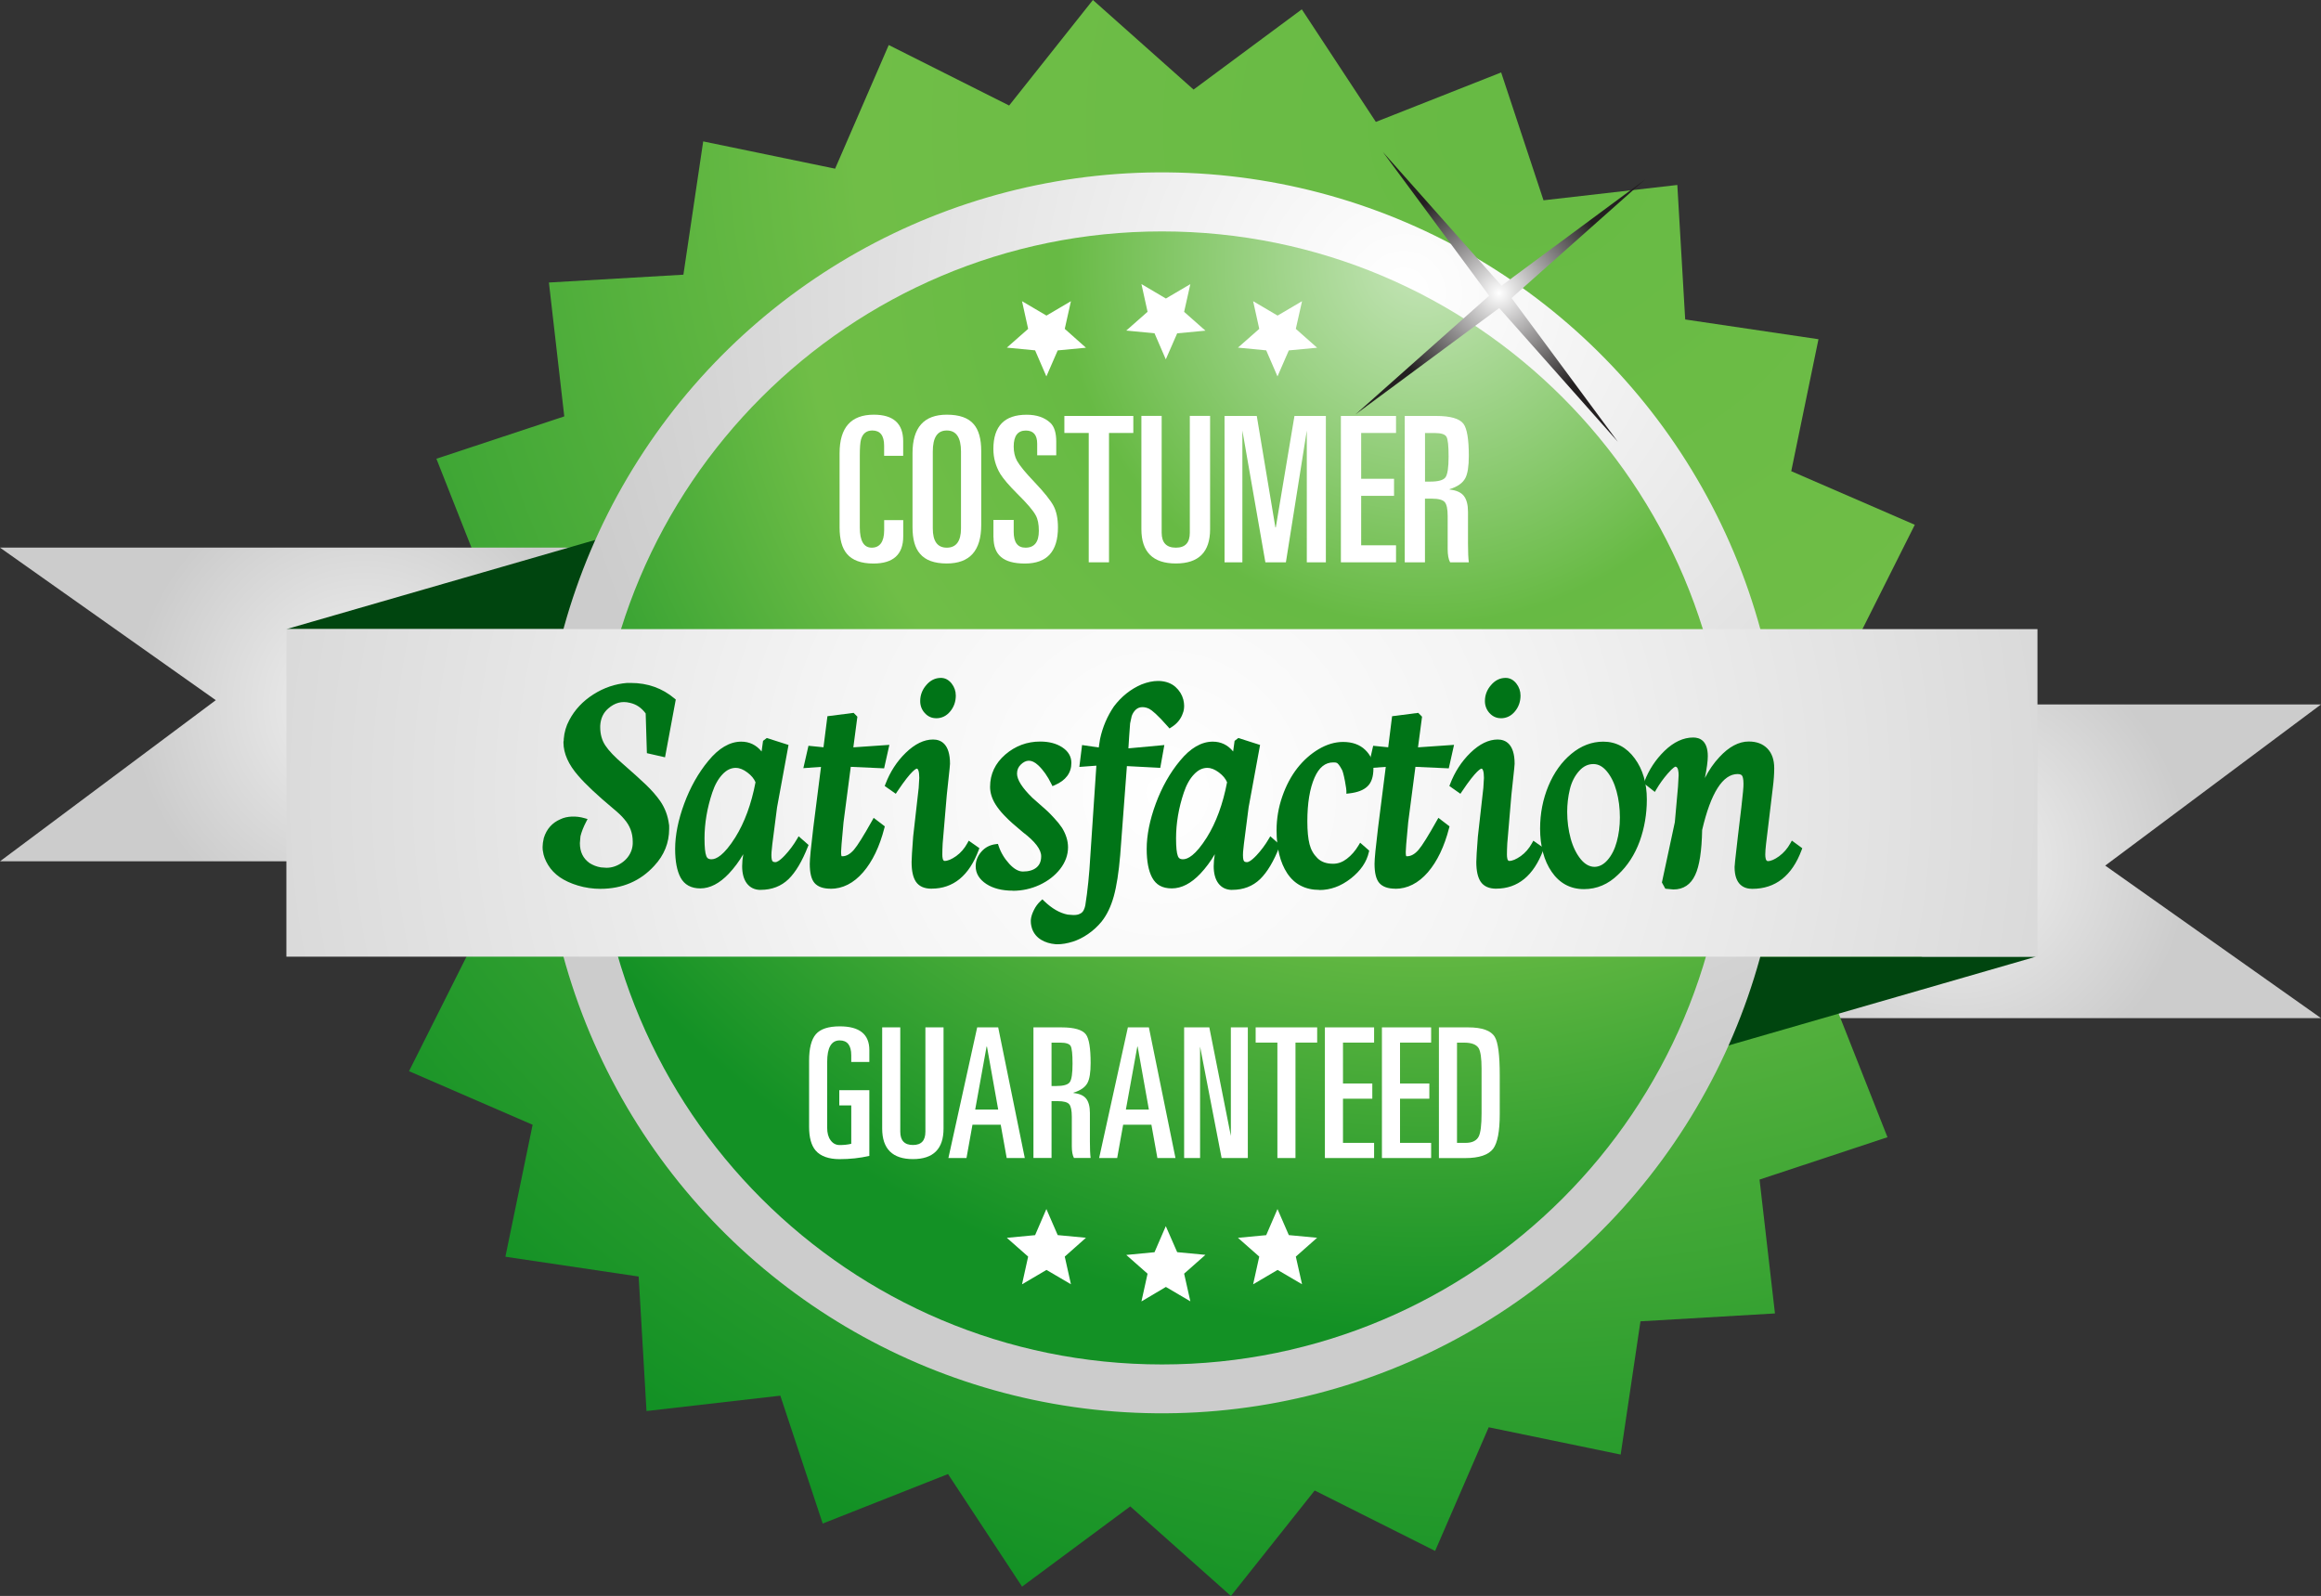 <?xml version="1.0" encoding="UTF-8"?>
<svg xmlns="http://www.w3.org/2000/svg" xmlns:xlink="http://www.w3.org/1999/xlink" viewBox="0 0 477.34 328.21">
  <rect x="0" y="0" width="477.34" height="328.21" fill="#333333" stroke="none"/>
  <defs>
    <style>
      .cls-1 {
        fill: url(#New_Gradient_Swatch_1-2);
      }

      .cls-2 {
        fill: url(#radial-gradient-7);
        mix-blend-mode: screen;
      }

      .cls-3 {
        fill: url(#radial-gradient-6);
      }

      .cls-4 {
        fill: url(#radial-gradient-5);
      }

      .cls-5 {
        fill: url(#radial-gradient-4);
      }

      .cls-6 {
        fill: url(#radial-gradient-3);
      }

      .cls-7 {
        fill: url(#radial-gradient-2);
      }

      .cls-8 {
        fill: url(#radial-gradient);
      }

      .cls-9 {
        isolation: isolate;
      }

      .cls-10 {
        fill: #fff;
      }

      .cls-11 {
        fill: url(#New_Gradient_Swatch_1);
      }

      .cls-12 {
        fill: #007417;
      }
    </style>
    <radialGradient id="radial-gradient" cx="402.49" cy="177.12" fx="402.49" fy="177.12" r="57.63" gradientUnits="userSpaceOnUse">
      <stop offset="0" stop-color="#f2f2f2"/>
      <stop offset=".83" stop-color="#ccc"/>
    </radialGradient>
    <radialGradient id="radial-gradient-2" cx="312.01" cy="25.74" fx="312.01" fy="25.74" r="316.77" gradientUnits="userSpaceOnUse">
      <stop offset=".03" stop-color="#67ba44"/>
      <stop offset=".43" stop-color="#70be47"/>
      <stop offset="1" stop-color="#139125"/>
    </radialGradient>
    <radialGradient id="New_Gradient_Swatch_1" data-name="New Gradient Swatch 1" cx="307.75" cy="211.6" fx="307.75" fy="211.6" r="79.16" gradientUnits="userSpaceOnUse">
      <stop offset=".47" stop-color="#00450f"/>
      <stop offset=".83" stop-color="#00450f"/>
    </radialGradient>
    <radialGradient id="radial-gradient-3" cx="74.85" cy="144.87" fx="74.85" fy="144.87" r="57.63" xlink:href="#radial-gradient"/>
    <radialGradient id="New_Gradient_Swatch_1-2" data-name="New Gradient Swatch 1" cx="-1551.23" cy="333.21" fx="-1551.23" fy="333.21" r="79.16" gradientTransform="translate(-1381.37 447.73) rotate(-180)" xlink:href="#New_Gradient_Swatch_1"/>
    <radialGradient id="radial-gradient-4" cx="288.72" cy="60.17" fx="288.72" fy="60.17" r="175.02" gradientTransform="translate(383.36 -87.62) rotate(85.64)" gradientUnits="userSpaceOnUse">
      <stop offset="0" stop-color="#fff"/>
      <stop offset="1" stop-color="#ccc"/>
    </radialGradient>
    <radialGradient id="radial-gradient-5" cx="292.76" cy="53.82" fx="292.76" fy="53.82" r="220.01" gradientUnits="userSpaceOnUse">
      <stop offset="0" stop-color="#c5e5b8"/>
      <stop offset=".34" stop-color="#67ba44"/>
      <stop offset=".58" stop-color="#70be47"/>
      <stop offset="1" stop-color="#139125"/>
    </radialGradient>
    <radialGradient id="radial-gradient-6" cx="238.96" cy="163.06" fx="238.96" fy="163.06" r="239.03" gradientUnits="userSpaceOnUse">
      <stop offset="0" stop-color="#fff"/>
      <stop offset=".3" stop-color="#f4f4f4"/>
      <stop offset=".83" stop-color="#d6d6d6"/>
      <stop offset="1" stop-color="#ccc"/>
    </radialGradient>
    <radialGradient id="radial-gradient-7" cx="-773.15" cy="878.69" fx="-773.15" fy="878.69" r="24.05" gradientTransform="translate(-704.05 -527.1) rotate(-101.22)" gradientUnits="userSpaceOnUse">
      <stop offset="0" stop-color="#fff"/>
      <stop offset="1" stop-color="#231f20"/>
    </radialGradient>
  </defs>
  <g class="cls-9">
    <g id="Layer_2" data-name="Layer 2">
      <g id="Objects">
        <polygon class="cls-8" points="477.34 209.38 432.96 178.01 477.34 144.87 337.1 144.87 327.63 209.38 477.34 209.38"/>
        <polygon class="cls-7" points="169.2 313.32 160.48 287.02 132.96 290.18 131.35 262.52 103.94 258.45 109.54 231.31 84.12 220.29 96.55 195.52 74.86 178.3 93.28 157.6 76.78 135.34 99.92 120.11 89.75 94.34 116.05 85.63 112.89 58.1 140.55 56.49 144.62 29.08 171.75 34.69 182.78 9.26 207.54 21.7 224.77 0 245.47 18.42 267.73 1.92 282.96 25.07 308.73 14.9 317.44 41.19 344.96 38.04 346.58 65.7 373.99 69.76 368.39 96.9 393.8 107.92 381.37 132.69 403.07 149.91 384.65 170.61 401.15 192.88 378 208.1 388.18 233.87 361.87 242.58 365.04 270.11 337.38 271.73 333.31 299.13 306.17 293.52 295.15 318.95 270.38 306.52 253.15 328.21 232.45 309.79 210.2 326.29 194.97 303.14 169.2 313.32"/>
        <path class="cls-11" d="M307.06,196.74c-19.66,15.76-44.42,25.33-71.11,25.33-8.66,0-17.09-1.1-25.24-2.98l-13.91,7.37h119l102.92-29.72h-111.65Z"/>
        <polygon class="cls-6" points="0 112.62 44.38 143.99 0 177.13 140.24 177.13 149.71 112.62 0 112.62"/>
        <path class="cls-1" d="M170.56,129.38c19.66-15.76,44.42-25.33,71.11-25.33,8.66,0,17.1,1.1,25.25,2.98l13.91-7.37h-119l-102.92,29.72h111.65Z"/>
        <circle class="cls-5" cx="238.96" cy="163.06" r="127.6" transform="translate(58.2 388.92) rotate(-85.64)"/>
        <path class="cls-4" d="M355.48,164.1c0,64.34-52.16,116.5-116.51,116.5s-116.51-52.16-116.51-116.5,52.16-116.51,116.51-116.51,116.51,52.17,116.51,116.51Z"/>
        <rect class="cls-3" x="58.9" y="129.38" width="360.13" height="67.36"/>
        <g>
          <path class="cls-10" d="M172.67,108.42v-15.22c0-5.28,2.35-7.92,7.04-7.92,4.03,0,6.04,1.82,6.04,5.46v3h-3.92v-2.08c0-2.09-.81-3.13-2.42-3.13-1.19,0-1.98.61-2.33,1.83-.17.61-.25,1.72-.25,3.34v14.76c0,2.78.82,4.17,2.46,4.17s2.55-1.2,2.55-3.59v-2.08h3.92v3.34c0,3.72-2.04,5.59-6.13,5.59-2.53,0-4.35-.67-5.46-2-1-1.17-1.5-2.99-1.5-5.46Z"/>
          <path class="cls-10" d="M187.67,108.42v-15.22c0-5.28,2.35-7.92,7.05-7.92,2.59,0,4.43.65,5.54,1.96,1.03,1.19,1.54,3.03,1.54,5.5v15.22c0,5.28-2.36,7.92-7.09,7.92-2.56,0-4.39-.67-5.5-2-1.03-1.17-1.54-2.99-1.54-5.46ZM191.84,92.87v15.8c0,2.64.96,3.96,2.88,3.96s2.92-1.32,2.92-3.96v-15.8c0-2.89-.97-4.34-2.92-4.34s-2.88,1.44-2.88,4.34Z"/>
          <path class="cls-10" d="M204.31,110.51v-3.59h4.17v2.46c0,2.17.81,3.25,2.42,3.25,1.84,0,2.75-1.15,2.75-3.46,0-1.36-.21-2.42-.63-3.17-.5-.97-1.78-2.47-3.84-4.5-1.64-1.64-2.8-2.99-3.46-4.04-.95-1.59-1.42-3.3-1.42-5.13,0-4.69,2.27-7.04,6.84-7.04,2.06,0,3.68.55,4.88,1.67.8.75,1.21,2.03,1.21,3.83v2.84h-3.92v-2.38c0-1.8-.78-2.71-2.33-2.71-1.67,0-2.5,1.1-2.5,3.29,0,1.11.22,2.08.67,2.92.58,1.03,1.78,2.49,3.59,4.38,2.03,2.14,3.34,3.78,3.94,4.92.6,1.14.9,2.61.9,4.42,0,4.95-2.27,7.42-6.79,7.42s-6.46-1.8-6.46-5.38Z"/>
          <path class="cls-10" d="M218.9,89.04v-3.5h14.18v3.5h-5v26.6h-4.17v-26.6h-5Z"/>
          <path class="cls-10" d="M248.87,85.53v23.3c0,4.7-2.34,7.05-7.04,7.05s-7.09-2.35-7.09-7.05v-23.3h4.17v24.01c0,2.06.97,3.09,2.92,3.09s2.87-1.03,2.87-3.09v-24.01h4.17Z"/>
          <path class="cls-10" d="M251.84,115.64v-30.1h6.63l3.83,22.93h.08l3.84-22.93h6.46v30.1h-3.92v-27.1l-4.3,27.1h-4.22l-4.73-27.1v27.1h-3.67Z"/>
          <path class="cls-10" d="M275.77,115.64v-30.1h11.34v3.5h-7.17v9.42h6.76v3.51h-6.76v10.17h7.17v3.5h-11.34Z"/>
          <path class="cls-10" d="M288.9,115.64v-30.1h6.46c2.95,0,4.82.54,5.63,1.63.72.97,1.09,3.17,1.09,6.59,0,2.14-.24,3.65-.71,4.55-.53,1.02-1.61,1.79-3.25,2.29v.08c1.39.14,2.37.58,2.94,1.31.57.74.85,1.83.85,3.27v6.55c0,1.72.06,3,.17,3.83h-3.85c-.33-.61-.5-1.51-.5-2.71v-6.79c0-1.45-.2-2.41-.6-2.88-.4-.47-1.29-.71-2.65-.71h-1.42v13.09h-4.17ZM293.07,89.04v10h1.09c1.64,0,2.68-.29,3.11-.87.43-.58.65-2,.65-4.25s-.14-3.59-.44-4.1c-.29-.51-1.09-.77-2.4-.77h-2Z"/>
        </g>
        <g>
          <g>
            <path class="cls-12" d="M136.33,155.09l-2.77-.64-.24-7.92c-.98-1.37-2.2-2.21-3.67-2.53-.41-.1-.81-.16-1.22-.16-1.35,0-2.59.48-3.7,1.45-1.12.97-1.72,2.28-1.82,3.91v.35c0,1.54.38,2.88,1.13,4.03.75,1.15,2.01,2.47,3.77,3.96,1.9,1.66,3.43,3.05,4.6,4.15,1.17,1.1,2.15,2.22,2.95,3.35.93,1.34,1.49,2.85,1.71,4.54.04.1.05.39.03.85,0,2.75-.97,5.17-2.92,7.25-2.77,3.05-6.34,4.57-10.69,4.57-1.54,0-3.03-.22-4.45-.65-1.43-.42-2.63-.97-3.61-1.65-.94-.65-1.69-1.43-2.25-2.35-.56-.92-.89-1.81-1-2.67-.04-.11-.06-.35-.06-.75,0-.44.08-1.01.24-1.71.51-1.66,1.56-2.83,3.12-3.5.69-.34,1.49-.51,2.4-.51.74,0,1.46.1,2.18.31-.56,1.07-.96,2.09-1.21,3.06-.09.89-.14,1.4-.14,1.55,0,1.97.74,3.49,2.22,4.54.78.5,1.63.83,2.56.98.66.06,1.07.1,1.23.1,1.19,0,2.34-.37,3.43-1.1,1.08-.74,1.83-1.71,2.24-2.91.2-.61.29-1.24.26-1.89,0-1.92-.63-3.59-1.91-5.02-.47-.59-1.25-1.34-2.35-2.24-3.22-2.69-5.59-4.91-7.08-6.65-1.92-2.19-2.89-4.35-2.91-6.47,0-.15.02-.27.06-.38v-.35c.1-1.29.46-2.5,1.06-3.63,1.08-2.07,2.67-3.77,4.78-5.1,2.1-1.34,4.33-2.1,6.68-2.28h.75c3.33,0,6.21,1.03,8.64,3.09l-2.05,11.02Z"/>
            <path class="cls-12" d="M123.49,182.79c-1.58,0-3.14-.23-4.61-.67-1.47-.44-2.74-1.02-3.75-1.72-.99-.69-1.81-1.53-2.41-2.52-.59-.97-.95-1.92-1.06-2.84-.04-.14-.07-.37-.07-.87s.08-1.08.25-1.83c.57-1.85,1.72-3.14,3.43-3.87,1.33-.65,3.23-.72,4.95-.21l.62.18-.3.58c-.54,1.03-.93,2.02-1.16,2.95-.08.78-.12,1.27-.12,1.41,0,1.81.65,3.15,1.99,4.11.69.44,1.48.75,2.33.89.6.05,1,.08,1.15.08,1.08,0,2.13-.34,3.12-1.01.98-.66,1.67-1.55,2.04-2.63.18-.54.26-1.11.24-1.7,0-1.82-.58-3.34-1.77-4.69-.47-.58-1.23-1.31-2.29-2.18-3.24-2.71-5.65-4.97-7.15-6.72-2-2.28-3.02-4.57-3.04-6.81,0-.17.02-.33.06-.47v-.26c.11-1.4.49-2.7,1.13-3.88,1.12-2.14,2.79-3.92,4.96-5.3,2.16-1.38,4.49-2.17,6.93-2.36h.79c3.45,0,6.47,1.08,8.99,3.21l.24.2-2.21,11.88-3.73-.85-.25-8.17c-.89-1.19-1.95-1.9-3.25-2.18-1.69-.43-3.14.02-4.46,1.17-1.01.88-1.55,2.04-1.64,3.54v.31c0,1.42.35,2.68,1.04,3.73.72,1.1,1.96,2.39,3.67,3.85,1.97,1.72,3.48,3.09,4.62,4.17,1.19,1.13,2.21,2.29,3.01,3.43.97,1.41,1.58,3.02,1.8,4.78.03.04.06.28.04.94,0,2.86-1.03,5.42-3.06,7.59-2.86,3.14-6.59,4.74-11.08,4.74ZM117.88,169c-.82,0-1.55.15-2.17.45-1.45.62-2.37,1.66-2.84,3.17-.14.61-.21,1.15-.21,1.55,0,.44.02.56.03.57.12.9.43,1.72.95,2.58.52.85,1.23,1.59,2.1,2.19.93.64,2.09,1.17,3.46,1.58,1.37.41,2.82.62,4.3.62,4.17,0,7.63-1.48,10.29-4.4,1.84-1.97,2.77-4.28,2.77-6.88.02-.54,0-.68,0-.69-.22-1.69-.76-3.13-1.64-4.4-.76-1.08-1.73-2.19-2.87-3.26-1.13-1.07-2.63-2.43-4.58-4.14-1.81-1.54-3.08-2.87-3.87-4.07-.81-1.23-1.22-2.68-1.22-4.32v-.35c.11-1.81.78-3.25,2.01-4.32,1.58-1.37,3.49-1.9,5.41-1.41,1.58.34,2.92,1.26,3.97,2.74l.1.13.23,7.66,1.83.42,1.89-10.15c-2.27-1.83-4.98-2.76-8.05-2.76h-.75c-2.22.17-4.38.91-6.4,2.19-2.01,1.27-3.56,2.92-4.59,4.9-.57,1.06-.9,2.22-1,3.43v.4s-.04.1-.04.1c0,.02-.02.07-.02.18.02,1.97.95,4.03,2.78,6.12,1.47,1.71,3.83,3.93,7.02,6.6,1.13.93,1.93,1.69,2.43,2.31,1.34,1.51,2.03,3.32,2.03,5.36.02.69-.08,1.39-.29,2.06-.45,1.32-1.28,2.38-2.46,3.19-1.17.79-2.43,1.2-3.73,1.2-.16,0-.6-.03-1.28-.1-1.04-.16-1.97-.52-2.81-1.06-1.64-1.17-2.46-2.85-2.46-5,0-.15.05-.68.14-1.61.22-.88.54-1.75.96-2.64-.46-.09-.93-.14-1.4-.14Z"/>
          </g>
          <g>
            <path class="cls-12" d="M157.81,152.37l3.75,1.2-2.27,12.39-.98,7.56c-.15,1.24-.21,2.03-.19,2.37,0,.74.11,1.25.31,1.53.21.29.57.43,1.07.43.57,0,1.34-.52,2.32-1.57.98-1.05,1.83-2.2,2.57-3.45l1.26,1.11c-1.16,2.95-2.44,5.11-3.85,6.48-1.41,1.37-3.2,2.06-5.38,2.06-1.05,0-1.85-.38-2.41-1.14-.56-.76-.85-1.83-.85-3.21,0-1.63.37-3.52,1.1-5.67h-.41c-1.11,2.67-2.57,4.96-4.37,6.86-1.8,1.9-3.62,2.85-5.47,2.85-1.68,0-2.87-.65-3.58-1.93-.7-1.29-1.05-3.17-1.05-5.65,0-2.77.61-5.82,1.83-9.13,1.22-3.31,2.85-6.19,4.87-8.63,2.05-2.5,4.16-3.75,6.35-3.75,1.79,0,3.23.86,4.29,2.57h.28l.41-2.97.38-.29ZM144.75,176.25c.25.68.8,1.01,1.63.99,1.53,0,3.29-1.58,5.27-4.73,1.99-3.18,3.41-7.08,4.27-11.69-.31-.87-.94-1.66-1.88-2.37-.94-.71-1.84-1.07-2.7-1.07-1.15,0-2.2.49-3.14,1.49-.94.99-1.69,2.31-2.23,3.96-1.09,3.24-1.63,6.44-1.63,9.59,0,1.86.14,3.14.41,3.84Z"/>
            <path class="cls-12" d="M156.43,183.01c-1.22,0-2.17-.46-2.85-1.36-.63-.85-.95-2.04-.95-3.53,0-.75.08-1.57.23-2.45-.86,1.48-1.86,2.82-2.98,4.01-1.9,2-3.87,3.02-5.86,3.02-1.88,0-3.25-.75-4.05-2.22-.74-1.37-1.12-3.35-1.12-5.9,0-2.82.63-5.96,1.87-9.32,1.24-3.35,2.9-6.31,4.96-8.79,2.14-2.62,4.42-3.95,6.77-3.95,1.68,0,3.08.68,4.18,2.02l.3-2.18.77-.59,4.47,1.43-2.36,12.85-.97,7.54c-.17,1.49-.2,2.06-.19,2.26,0,.87.15,1.16.21,1.24.1.14.32.21.64.21.18,0,.74-.14,1.92-1.4.94-1.01,1.79-2.14,2.5-3.36l.33-.56,2.04,1.79-.14.35c-1.18,3.01-2.52,5.25-3.97,6.67-1.51,1.46-3.44,2.21-5.75,2.21ZM153.5,171.91h1.52l-.24.71c-.71,2.09-1.07,3.94-1.07,5.5,0,1.26.25,2.23.74,2.89.46.62,1.11.92,1.98.92,2.02,0,3.71-.64,5-1.91,1.3-1.26,2.5-3.26,3.58-5.94l-.49-.44c-.68,1.08-1.45,2.08-2.31,2.99-1.11,1.19-1.97,1.74-2.71,1.74-.68,0-1.19-.22-1.5-.65-.28-.38-.42-.99-.42-1.85-.01-.2-.01-.72.2-2.43l.98-7.57,2.19-11.95-3.01-.96-.44,3.19h-1.05l-.16-.26c-.97-1.56-2.23-2.31-3.84-2.31-2.01,0-4.01,1.19-5.94,3.55-1.98,2.39-3.58,5.24-4.78,8.48-1.2,3.24-1.8,6.25-1.8,8.95,0,2.37.33,4.18.99,5.39.61,1.11,1.62,1.65,3.11,1.65,1.68,0,3.39-.9,5.08-2.68,1.75-1.84,3.18-4.1,4.26-6.7l.14-.33ZM146.38,177.78c-1.37,0-1.91-.73-2.13-1.35-.3-.75-.44-2.07-.44-4.02,0-3.2.56-6.48,1.66-9.76.57-1.72,1.36-3.12,2.35-4.16,1.81-1.91,4.13-2.3,6.55-.48,1.02.77,1.71,1.65,2.06,2.61l.05.14-.03.14c-.86,4.67-2.33,8.66-4.34,11.89-2.12,3.35-3.99,4.98-5.73,4.98h0ZM151.35,157.91c-1.01,0-1.91.43-2.75,1.32-.88.92-1.59,2.19-2.11,3.75-1.06,3.17-1.6,6.35-1.6,9.43,0,1.79.12,3.01.37,3.64.11.31.33.66,1.06.66.98,0,2.55-.78,4.89-4.48,1.92-3.07,3.32-6.89,4.17-11.36-.3-.72-.85-1.39-1.65-1.99-.84-.64-1.64-.96-2.37-.96Z"/>
          </g>
          <g>
            <path class="cls-12" d="M176.03,175.07c.76-.88,2.03-2.91,3.81-6.1l1.51,1.16c-.97,3.76-2.38,6.71-4.24,8.86-1.86,2.15-3.97,3.23-6.32,3.23-1.35,0-2.3-.33-2.87-.99-.57-.66-.85-1.86-.85-3.61,0-.96.24-3.43.72-7.39l1.66-13.11-3.57.25.79-3.44,3.14.32.82-6.5,4.71-.6.41.41-.88,6.69,7.35-.51-.82,3.69-6.9-.31-1.55,11.91c-.34,3.52-.51,5.57-.51,6.13s.06.97.17,1.16c.12.19.33.28.65.28.97,0,1.89-.52,2.77-1.54Z"/>
            <path class="cls-12" d="M170.8,182.76c-1.5,0-2.6-.4-3.28-1.17-.66-.77-.98-2.07-.98-3.96,0-.99.24-3.43.73-7.46l1.58-12.46-3.63.26,1.05-4.6,3.09.31.81-6.39,5.39-.69.77.79-.83,6.3,7.41-.51-1.08,4.83-6.86-.31-1.49,11.42c-.41,4.32-.5,5.69-.5,6.06,0,.69.09.87.09.88h0s.05.03.19.03c.8,0,1.59-.45,2.37-1.35.73-.85,1.99-2.87,3.75-6.01l.3-.54,2.29,1.75-.09.35c-.98,3.82-2.45,6.87-4.36,9.08-1.96,2.27-4.22,3.41-6.73,3.41ZM170.07,156.54l-1.74,13.76c-.48,3.93-.72,6.39-.72,7.32,0,1.6.24,2.69.72,3.25.46.53,1.29.8,2.46.8,2.21,0,4.14-.99,5.92-3.04,1.74-2.01,3.1-4.81,4.04-8.3l-.74-.57c-1.66,2.93-2.83,4.78-3.57,5.65-.99,1.15-2.06,1.73-3.18,1.73-.64,0-.95-.3-1.11-.54-.17-.29-.25-.73-.25-1.44,0-.59.17-2.62.51-6.19l1.62-12.42,6.94.32.56-2.55-7.28.5.92-7.08-.03-.04-4.03.52-.83,6.61-3.19-.32-.52,2.26,3.49-.25Z"/>
          </g>
          <g>
            <path class="cls-12" d="M193.32,173.42c-.05.92-.07,1.69-.07,2.3,0,1.24.34,1.86,1.01,1.86.76,0,1.64-.36,2.65-1.07,1.01-.72,1.84-1.66,2.49-2.84l1.35.94c-1.89,5.06-4.95,7.6-9.17,7.6-1.3,0-2.22-.4-2.76-1.2-.54-.8-.81-2.05-.81-3.75,0-.67.1-2.39.32-5.17l1.14-10.03c.06-.76.1-1.45.12-2.08,0-1.64-.35-2.46-1.04-2.46-.78,0-2.27,1.65-4.48,4.95l-1.48-1.04c.93-2.44,2.28-4.52,4.05-6.25,1.78-1.72,3.52-2.58,5.23-2.58,1.97,0,2.96,1.48,2.96,4.45,0,.25-.22,2.37-.66,6.33l-.85,10.02ZM196.02,143.03c0,1.11-.33,2.08-1.01,2.9-.67.82-1.5,1.23-2.5,1.23-.75,0-1.39-.29-1.93-.88-.53-.59-.8-1.29-.8-2.11,0-1.07.37-2.04,1.11-2.92.74-.87,1.61-1.31,2.61-1.31.69,0,1.28.31,1.77.95.5.63.74,1.34.74,2.14Z"/>
            <path class="cls-12" d="M191.58,182.76c-1.49,0-2.56-.48-3.21-1.43-.6-.9-.89-2.23-.89-4.06,0-.69.11-2.39.32-5.21l1.14-10.05c.06-.73.1-1.41.12-2.04,0-1.4-.27-1.9-.5-1.9-.09,0-.97.13-4.03,4.71l-.3.46-2.28-1.6.15-.39c.95-2.5,2.35-4.67,4.18-6.44,1.87-1.81,3.75-2.73,5.61-2.73,1.6,0,3.49.87,3.49,4.99,0,.12,0,.41-.66,6.39l-.85,10.01c-.05.9-.07,1.65-.07,2.26s.08,1.32.47,1.32c.64,0,1.43-.33,2.34-.97.94-.66,1.73-1.56,2.33-2.66l.29-.53,2.19,1.53-.14.39c-1.97,5.27-5.22,7.94-9.68,7.94ZM188.55,156.99c1.05,0,1.58,1.01,1.58,3-.02.66-.07,1.36-.13,2.13l-1.13,10.04c-.21,2.72-.31,4.45-.31,5.11,0,1.59.24,2.75.71,3.45.44.65,1.19.96,2.31.96,3.9,0,6.69-2.24,8.52-6.86l-.53-.37c-.64,1.01-1.43,1.86-2.35,2.5-1.11.79-2.08,1.17-2.96,1.17-.71,0-1.55-.42-1.55-2.4,0-.62.02-1.4.08-2.33l.85-10.04c.56-5.14.65-6.14.65-6.29,0-3.5-1.38-3.91-2.42-3.91-1.56,0-3.19.82-4.86,2.43-1.61,1.57-2.88,3.47-3.77,5.66l.69.48c2.83-4.16,3.92-4.73,4.62-4.73ZM192.51,147.7c-.9,0-1.69-.36-2.32-1.06-.63-.69-.94-1.52-.94-2.47,0-1.2.41-2.3,1.23-3.26.84-1,1.86-1.5,3.03-1.5.85,0,1.59.39,2.2,1.15.57.73.86,1.56.86,2.48,0,1.24-.38,2.33-1.13,3.24-.77.95-1.75,1.43-2.92,1.43ZM193.5,140.48c-.85,0-1.57.37-2.2,1.12-.66.78-.98,1.62-.98,2.57,0,.69.21,1.26.66,1.75.43.48.93.71,1.53.71.84,0,1.52-.34,2.09-1.03.6-.72.89-1.56.89-2.56,0-.68-.21-1.27-.63-1.81-.39-.5-.84-.74-1.35-.74Z"/>
          </g>
          <g>
            <path class="cls-12" d="M210.68,170.72c-.94-.8-1.64-1.4-2.09-1.79-.45-.39-1.03-.94-1.72-1.67-.69-.73-1.25-1.44-1.67-2.12-.69-1.12-1.04-2.22-1.04-3.34,0-2.46.98-4.54,2.95-6.24,1.96-1.7,4.24-2.54,6.83-2.54,1.69,0,3.09.36,4.2,1.07,1.11.71,1.67,1.64,1.67,2.77,0,1.83-1.03,3.19-3.09,4.08-.8-1.65-1.74-2.97-2.81-3.99-.76-.71-1.48-1.07-2.16-1.07-.79,0-1.51.3-2.15.91-.64.61-.96,1.36-.96,2.27,0,1.41,1.11,3.2,3.34,5.36.14.13.43.39.87.78.44.39.76.66.94.82.18.16.47.42.86.76.4.35.71.65.94.89.24.24.51.53.82.87.31.34.6.66.86.98.26.32.5.65.72.98.76,1.24,1.14,2.48,1.14,3.71,0,1.46-.51,2.84-1.52,4.14-1.01,1.29-2.35,2.33-4.01,3.1-1.66.77-3.42,1.16-5.28,1.16-2.15,0-3.87-.43-5.17-1.29-1.3-.86-1.95-1.92-1.95-3.19,0-.97.34-1.85,1.02-2.64.68-.79,1.56-1.25,2.64-1.37.47,1.43,1.24,2.73,2.31,3.89,1.07,1.16,2.13,1.74,3.19,1.74,1.34,0,2.39-.32,3.15-.97.76-.65,1.14-1.55,1.14-2.72,0-1.56-1.33-3.35-3.98-5.36Z"/>
            <path class="cls-12" d="M208.32,183.17c-2.24,0-4.08-.47-5.47-1.38-1.46-.96-2.19-2.19-2.19-3.64,0-1.1.39-2.11,1.16-2.99.77-.89,1.77-1.41,2.98-1.56l.44-.05.14.42c.45,1.35,1.19,2.59,2.2,3.69.96,1.04,1.9,1.57,2.79,1.57,1.2,0,2.15-.28,2.81-.84.64-.54.95-1.3.95-2.31,0-1.38-1.26-3.04-3.76-4.93l-2.12-1.81c-.48-.41-1.07-.98-1.76-1.7-.72-.75-1.3-1.5-1.75-2.21-.74-1.19-1.12-2.41-1.12-3.62,0-2.62,1.06-4.85,3.13-6.64,2.06-1.77,4.47-2.67,7.18-2.67,1.79,0,3.3.39,4.49,1.16,1.27.82,1.92,1.9,1.92,3.23,0,2.06-1.15,3.6-3.42,4.58l-.47.2-.23-.46c-.77-1.58-1.68-2.87-2.7-3.83-1.46-1.36-2.59-1.09-3.57-.16-.53.51-.79,1.12-.79,1.88,0,1.26,1.07,2.93,3.17,4.98l2.65,2.34c.41.36.73.67.97.92.24.24.52.53.83.88.32.34.61.68.88,1,.27.34.52.68.76,1.03.82,1.34,1.23,2.68,1.23,4,0,1.57-.55,3.08-1.63,4.47-1.07,1.36-2.48,2.45-4.21,3.26-1.73.8-3.58,1.21-5.51,1.21ZM204.5,174.74c-.75.17-1.37.54-1.87,1.12-.6.69-.89,1.44-.89,2.29,0,1.08.56,1.98,1.71,2.74,1.21.8,2.84,1.2,4.87,1.2,1.77,0,3.47-.37,5.06-1.11,1.57-.73,2.86-1.72,3.82-2.94.93-1.2,1.4-2.48,1.4-3.81,0-1.12-.36-2.27-1.06-3.42-.2-.31-.44-.62-.68-.93-.25-.3-.52-.62-.83-.95-.31-.34-.58-.62-.82-.86-.23-.24-.53-.53-.91-.86l-2.68-2.37c-2.37-2.31-3.52-4.19-3.52-5.77,0-1.05.38-1.95,1.12-2.66,1.38-1.33,3.2-1.58,5.05.16,1.01.95,1.91,2.19,2.69,3.67,1.55-.79,2.31-1.9,2.31-3.37,0-.95-.47-1.71-1.42-2.32-1.01-.66-2.33-.99-3.91-.99-2.45,0-4.63.81-6.48,2.41-1.86,1.6-2.76,3.51-2.76,5.83,0,1.02.31,2.01.96,3.05.4.66.94,1.34,1.6,2.04.66.69,1.23,1.24,1.68,1.63l2.09,1.79c2.8,2.12,4.16,4.01,4.16,5.77,0,1.32-.45,2.38-1.33,3.12-.86.73-2.04,1.1-3.5,1.1-1.21,0-2.42-.64-3.59-1.91-1.01-1.1-1.77-2.32-2.27-3.65Z"/>
          </g>
          <g>
            <path class="cls-12" d="M231.27,156.98l-1.42,18.87c-.3,3.49-.73,6.26-1.3,8.32-.57,2.06-1.38,3.74-2.44,5.04-.74.9-1.62,1.7-2.62,2.4-1.01.69-2.02,1.2-3.03,1.51-1.07.33-2.07.5-2.99.5h-.35c-1.03-.09-1.93-.36-2.7-.83-.77-.46-1.31-1.11-1.63-1.93-.17-.51-.25-.97-.25-1.39v-.29c.04-.5.23-1.1.55-1.77.33-.67.75-1.26,1.28-1.74,1.66,1.62,3.36,2.59,5.11,2.93.76.06,1.19.1,1.29.1.67,0,1.19-.1,1.55-.31.55-.23.94-.66,1.16-1.29.08-.19.17-.48.25-.85.48-2.99.83-6.4,1.04-10.22.06-.88.12-1.81.19-2.8.06-.98.11-1.56.11-1.73l.98-14.64-3.46.25.41-3.31,3.41.5c.21-1.32.33-2.07.35-2.26.51-2.37,1.43-4.52,2.76-6.47,1.5-1.99,3.32-3.44,5.47-4.35,1.14-.45,2.2-.67,3.19-.67h.25c1.24.06,2.23.43,2.96,1.09.74.66,1.22,1.44,1.45,2.33.1.43.16.81.16,1.15,0,.53-.08.95-.22,1.29-.36,1.11-1.08,2-2.15,2.67-1.81-2.08-3.14-3.34-4-3.8-.55-.27-1.15-.41-1.8-.41-.61,0-1.15.21-1.61.65-.47.43-.8.98-1.01,1.63,0,.06-.11.56-.32,1.48-.03.42-.1,1.35-.21,2.8-.11,1.45-.16,2.46-.16,3.04l7.28-.67-.63,3.53-6.91-.36Z"/>
            <path class="cls-12" d="M217.46,194.18h-.35c-1.16-.1-2.14-.4-2.97-.9-.87-.52-1.49-1.26-1.85-2.2-.2-.6-.29-1.11-.29-1.59v-.29c.05-.62.25-1.28.61-2,.35-.74.82-1.37,1.39-1.9l.38-.35.36.35c1.58,1.53,3.2,2.47,4.84,2.79.67.05,1.09.09,1.19.09.71,0,1.09-.13,1.28-.24.47-.19.75-.52.93-1.01.09-.2.16-.45.23-.78.47-2.93.82-6.34,1.03-10.13l1.24-18.56-3.5.26.56-4.5,3.43.5c.16-.98.25-1.55.26-1.71.53-2.48,1.49-4.72,2.85-6.72,1.57-2.08,3.48-3.59,5.7-4.54,1.2-.47,2.34-.71,3.39-.71h.25c1.39.07,2.49.49,3.33,1.23.81.73,1.35,1.6,1.61,2.59.12.49.17.91.17,1.29,0,.59-.09,1.09-.26,1.5-.38,1.18-1.18,2.18-2.36,2.91l-.39.25-.3-.35c-2.19-2.5-3.3-3.38-3.85-3.68-.83-.42-1.99-.58-2.78.16-.38.35-.67.81-.85,1.35-.02.15-.09.49-.32,1.48l-.2,2.72c-.07,1.02-.13,1.83-.15,2.41l7.39-.68-.84,4.69-6.86-.36-1.38,18.35c-.3,3.51-.74,6.34-1.32,8.43-.59,2.12-1.44,3.88-2.54,5.24-.77.93-1.68,1.78-2.73,2.5-1.05.73-2.12,1.26-3.18,1.59-1.12.35-2.18.53-3.15.53ZM214.39,186.45c-.32.36-.59.77-.81,1.22-.3.61-.46,1.14-.5,1.58v.24c0,.36.08.77.23,1.23.26.69.72,1.23,1.39,1.64.69.41,1.52.67,2.47.75h.3c.87,0,1.82-.16,2.84-.48.95-.3,1.92-.78,2.88-1.45.96-.67,1.81-1.44,2.51-2.3,1.01-1.24,1.8-2.87,2.35-4.85.56-2.02.99-4.78,1.28-8.22l1.46-19.39,6.96.36.42-2.37-7.17.66v-.59c0-.59.06-1.59.17-3.08l.21-2.8c.2-.9.3-1.37.31-1.49.26-.86.65-1.49,1.18-1.98,1.11-1.04,2.76-.95,4.01-.32.89.48,2.15,1.65,3.85,3.57.76-.57,1.27-1.27,1.54-2.13.14-.32.19-.68.19-1.12,0-.29-.05-.63-.14-1.02-.21-.79-.63-1.46-1.29-2.06-.64-.57-1.52-.89-2.63-.95h-.22c-.92,0-1.92.21-2.99.63-2.03.86-3.8,2.26-5.24,4.17-1.27,1.86-2.18,3.98-2.66,6.26-.01.14-.13.9-.35,2.23l-.08.53-3.39-.5-.26,2.11,3.43-.25-1.33,19.79c-.21,3.82-.56,7.28-1.05,10.27-.1.45-.19.76-.29.98-.27.74-.76,1.28-1.45,1.57-.39.23-.98.35-1.76.35-.11,0-.55-.03-1.33-.1-1.76-.33-3.44-1.25-5.05-2.71Z"/>
          </g>
          <g>
            <path class="cls-12" d="M254.79,152.37l3.75,1.2-2.27,12.39-.98,7.56c-.15,1.24-.21,2.03-.19,2.37,0,.74.11,1.25.32,1.53.21.29.57.43,1.07.43.57,0,1.34-.52,2.32-1.57.98-1.05,1.83-2.2,2.57-3.45l1.26,1.11c-1.16,2.95-2.44,5.11-3.85,6.48-1.41,1.37-3.2,2.06-5.38,2.06-1.05,0-1.85-.38-2.42-1.14-.56-.76-.84-1.83-.84-3.21,0-1.63.37-3.52,1.1-5.67h-.4c-1.11,2.67-2.57,4.96-4.37,6.86-1.8,1.9-3.62,2.85-5.47,2.85-1.68,0-2.87-.65-3.58-1.93-.7-1.29-1.05-3.17-1.05-5.65,0-2.77.61-5.82,1.83-9.13,1.22-3.31,2.85-6.19,4.86-8.63,2.05-2.5,4.17-3.75,6.36-3.75,1.8,0,3.23.86,4.3,2.57h.28l.41-2.97.37-.29ZM241.73,176.25c.25.68.8,1.01,1.63.99,1.53,0,3.29-1.58,5.28-4.73,1.98-3.18,3.41-7.08,4.27-11.69-.32-.87-.94-1.66-1.88-2.37-.94-.71-1.84-1.07-2.7-1.07-1.15,0-2.2.49-3.14,1.49-.94.99-1.69,2.31-2.23,3.96-1.09,3.24-1.63,6.44-1.63,9.59,0,1.86.13,3.14.4,3.84Z"/>
            <path class="cls-12" d="M253.41,183.01c-1.22,0-2.17-.46-2.85-1.36-.63-.85-.95-2.04-.95-3.53,0-.75.08-1.57.23-2.45-.86,1.48-1.86,2.82-2.98,4.01-1.9,2-3.87,3.02-5.86,3.02s-3.25-.75-4.05-2.22c-.74-1.37-1.12-3.35-1.12-5.9,0-2.82.63-5.96,1.87-9.32,1.24-3.35,2.9-6.31,4.96-8.79,2.14-2.62,4.42-3.95,6.77-3.95,1.68,0,3.08.68,4.18,2.02l.3-2.18.77-.59,4.47,1.43-2.36,12.85-.97,7.54c-.18,1.49-.2,2.06-.19,2.26,0,.87.15,1.16.22,1.24.1.14.31.21.64.21.19,0,.74-.14,1.93-1.4.94-1.01,1.79-2.14,2.5-3.36l.33-.56,2.03,1.79-.14.35c-1.18,3.01-2.52,5.25-3.98,6.67-1.51,1.46-3.44,2.21-5.75,2.21ZM250.49,171.91h1.52l-.24.71c-.71,2.09-1.07,3.94-1.07,5.5,0,1.26.25,2.23.74,2.89.47.62,1.11.92,1.98.92,2.02,0,3.71-.64,5-1.91,1.29-1.26,2.5-3.26,3.58-5.94l-.5-.44c-.68,1.08-1.45,2.08-2.3,2.99-1.11,1.19-1.97,1.74-2.71,1.74-.68,0-1.18-.22-1.5-.65-.28-.38-.42-.99-.42-1.85,0-.2,0-.72.2-2.43l.98-7.57,2.18-11.95-3.01-.96-.43,3.19h-1.05l-.16-.26c-.97-1.56-2.22-2.31-3.84-2.31-2.01,0-4.01,1.19-5.94,3.55-1.97,2.39-3.58,5.24-4.78,8.48-1.19,3.24-1.8,6.25-1.8,8.95,0,2.37.33,4.18.99,5.39.61,1.11,1.62,1.65,3.11,1.65,1.68,0,3.39-.9,5.08-2.68,1.75-1.84,3.18-4.1,4.26-6.7l.14-.33ZM243.37,177.78c-1.37,0-1.91-.73-2.14-1.35-.29-.75-.44-2.07-.44-4.02,0-3.2.56-6.48,1.66-9.76.56-1.72,1.35-3.12,2.35-4.16,1.81-1.91,4.13-2.3,6.55-.48,1.02.77,1.71,1.65,2.07,2.61l.05.14-.03.14c-.86,4.67-2.33,8.66-4.34,11.89-2.11,3.35-3.99,4.98-5.73,4.98h0ZM248.33,157.91c-1.01,0-1.91.43-2.75,1.32-.89.92-1.59,2.19-2.11,3.75-1.07,3.17-1.6,6.35-1.6,9.43,0,1.79.12,3.01.37,3.64.11.31.33.66,1.05.66.98,0,2.56-.78,4.9-4.48,1.92-3.07,3.32-6.89,4.17-11.36-.3-.72-.85-1.39-1.65-1.99-.84-.64-1.64-.96-2.37-.96Z"/>
          </g>
          <g>
            <path class="cls-12" d="M277.12,160.5c-.23-1.22-.44-2.02-.63-2.4-.46-.89-.88-1.45-1.26-1.68-.27-.14-.62-.2-1.04-.18-1.88,0-3.33,1.15-4.35,3.45-1.01,2.31-1.52,5.37-1.52,9.22,0,1.99.16,3.6.47,4.82.31,1.23.9,2.26,1.77,3.12.89.87,2.08,1.31,3.61,1.31h.13c1.01,0,2.01-.37,3-1.12.99-.75,1.84-1.72,2.56-2.93l1.13.99c-.43,1.91-1.6,3.61-3.52,5.12-1.92,1.5-3.96,2.25-6.11,2.25-2.73,0-4.79-1.06-6.19-3.18-1.4-2.12-2.09-4.97-2.09-8.55,0-2.33.38-4.6,1.14-6.78.76-2.19,1.76-4.07,2.99-5.64,1.23-1.57,2.63-2.84,4.23-3.79,1.59-.95,3.18-1.42,4.76-1.42,1.77,0,3.16.49,4.18,1.47,1.02.98,1.53,2.13,1.53,3.46,0,1.54-.36,2.63-1.07,3.3-.71.67-1.85,1.09-3.41,1.28,0-.29-.11-.99-.31-2.12Z"/>
            <path class="cls-12" d="M271.37,183.01c-2.91,0-5.14-1.15-6.64-3.42-1.45-2.21-2.19-5.18-2.19-8.84,0-2.39.4-4.73,1.18-6.96.77-2.23,1.81-4.18,3.07-5.8,1.27-1.62,2.74-2.93,4.38-3.91,1.67-.99,3.36-1.5,5.04-1.5,1.9,0,3.43.54,4.55,1.62,1.13,1.08,1.7,2.38,1.7,3.85,0,1.68-.42,2.93-1.25,3.69-.8.76-2.02,1.22-3.71,1.42l-.6.07v-.6c0-.15-.04-.61-.3-2.02-.28-1.45-.47-2.02-.58-2.25-.54-1.04-.89-1.36-1.06-1.46-.13-.07-.34-.11-.6-.11h-.16c-1.66,0-2.93,1.03-3.85,3.13-.98,2.23-1.48,5.25-1.48,9,0,1.94.15,3.52.45,4.69.29,1.14.82,2.07,1.63,2.87.79.78,1.84,1.15,3.23,1.15,1.01,0,1.92-.34,2.8-1.01.94-.71,1.75-1.64,2.42-2.77l.33-.55,1.86,1.63-.07.31c-.45,2.02-1.69,3.84-3.71,5.42-2.01,1.58-4.18,2.37-6.44,2.37ZM276.2,153.66c-1.48,0-2.99.45-4.48,1.34-1.52.91-2.9,2.14-4.08,3.65-1.19,1.52-2.16,3.37-2.9,5.49-.74,2.12-1.11,4.34-1.11,6.61,0,3.45.67,6.23,2,8.25,1.3,1.97,3.18,2.93,5.74,2.93,2.02,0,3.96-.72,5.78-2.14,1.7-1.34,2.79-2.86,3.24-4.51l-.41-.36c-.68,1.01-1.47,1.86-2.36,2.53-1.08.82-2.2,1.23-3.32,1.23-1.79,0-3.12-.5-4.11-1.46-.93-.92-1.58-2.05-1.91-3.36-.33-1.26-.49-2.93-.49-4.96,0-3.9.52-7.07,1.57-9.43,1.1-2.5,2.73-3.77,4.84-3.77h.16c.43,0,.81.08,1.13.24.5.31.97.91,1.49,1.91.22.43.44,1.26.68,2.54.14.78.23,1.28.27,1.61,1.16-.2,2.01-.55,2.56-1.06.6-.56.9-1.53.9-2.91,0-1.18-.44-2.19-1.36-3.07-.91-.87-2.19-1.31-3.8-1.31Z"/>
          </g>
          <g>
            <path class="cls-12" d="M292.19,175.07c.76-.88,2.03-2.91,3.82-6.1l1.52,1.16c-.97,3.76-2.38,6.71-4.24,8.86-1.86,2.15-3.97,3.23-6.32,3.23-1.35,0-2.3-.33-2.87-.99-.57-.66-.85-1.86-.85-3.61,0-.96.24-3.43.72-7.39l1.66-13.11-3.56.25.79-3.44,3.14.32.82-6.5,4.71-.6.4.41-.87,6.69,7.35-.51-.82,3.69-6.9-.31-1.56,11.91c-.34,3.52-.5,5.57-.5,6.13s.05.97.17,1.16c.11.19.33.28.65.28.97,0,1.89-.52,2.78-1.54Z"/>
            <path class="cls-12" d="M286.95,182.76c-1.5,0-2.61-.4-3.28-1.17-.66-.77-.98-2.07-.98-3.96,0-.99.24-3.43.73-7.46l1.58-12.46-3.64.26,1.05-4.6,3.09.31.8-6.39,5.38-.69.78.79-.83,6.3,7.41-.51-1.08,4.83-6.86-.31-1.49,11.42c-.42,4.32-.5,5.69-.5,6.06,0,.69.08.87.09.88h0s.05.03.19.03c.8,0,1.6-.45,2.37-1.35.73-.85,1.99-2.87,3.75-6.01l.31-.54,2.29,1.75-.09.35c-.98,3.82-2.45,6.87-4.35,9.08-1.97,2.27-4.23,3.41-6.73,3.41ZM286.23,156.54l-1.74,13.76c-.48,3.93-.72,6.39-.72,7.32,0,1.6.24,2.69.72,3.25.46.53,1.29.8,2.46.8,2.2,0,4.14-.99,5.91-3.04,1.74-2.01,3.1-4.81,4.04-8.3l-.74-.57c-1.66,2.93-2.83,4.78-3.57,5.65-.99,1.15-2.06,1.73-3.18,1.73-.64,0-.95-.3-1.1-.54-.17-.29-.25-.73-.25-1.44,0-.59.17-2.62.51-6.19l1.62-12.42,6.94.32.57-2.55-7.28.5.93-7.08-.04-.04-4.03.52-.83,6.61-3.19-.32-.52,2.26,3.49-.25Z"/>
          </g>
          <g>
            <path class="cls-12" d="M309.47,173.42c-.05.92-.07,1.69-.07,2.3,0,1.24.34,1.86,1.01,1.86.75,0,1.64-.36,2.65-1.07,1.02-.72,1.84-1.66,2.49-2.84l1.36.94c-1.89,5.06-4.95,7.6-9.17,7.6-1.3,0-2.22-.4-2.76-1.2-.54-.8-.8-2.05-.8-3.75,0-.67.11-2.39.31-5.17l1.14-10.03c.06-.76.1-1.45.12-2.08,0-1.64-.35-2.46-1.04-2.46-.78,0-2.27,1.65-4.48,4.95l-1.48-1.04c.92-2.44,2.27-4.52,4.05-6.25,1.77-1.72,3.52-2.58,5.23-2.58,1.97,0,2.95,1.48,2.95,4.45,0,.25-.22,2.37-.65,6.33l-.85,10.02ZM312.18,143.03c0,1.11-.34,2.08-1.01,2.9-.67.82-1.5,1.23-2.5,1.23-.75,0-1.39-.29-1.93-.88-.53-.59-.8-1.29-.8-2.11,0-1.07.37-2.04,1.11-2.92.74-.87,1.61-1.31,2.61-1.31.68,0,1.28.31,1.77.95.5.63.75,1.34.75,2.14Z"/>
            <path class="cls-12" d="M307.73,182.76c-1.49,0-2.56-.48-3.21-1.43-.6-.9-.9-2.23-.9-4.06,0-.69.1-2.39.32-5.21l1.13-10.05c.06-.73.1-1.41.12-2.04,0-1.4-.27-1.9-.5-1.9-.08,0-.97.13-4.03,4.71l-.31.46-2.27-1.6.15-.39c.95-2.5,2.36-4.67,4.18-6.44,1.87-1.81,3.75-2.73,5.6-2.73,1.59,0,3.49.87,3.49,4.99,0,.12,0,.41-.66,6.39l-.85,10.01c-.05.9-.07,1.65-.07,2.26s.08,1.32.47,1.32c.64,0,1.42-.33,2.34-.97.94-.66,1.72-1.56,2.33-2.66l.29-.53,2.18,1.53-.14.39c-1.97,5.27-5.23,7.94-9.68,7.94ZM304.7,156.99c1.05,0,1.58,1.01,1.58,3-.02.66-.07,1.36-.13,2.13l-1.13,10.04c-.21,2.72-.31,4.45-.31,5.11,0,1.59.24,2.75.71,3.45.44.65,1.2.96,2.32.96,3.9,0,6.69-2.24,8.52-6.86l-.54-.37c-.64,1.01-1.42,1.86-2.35,2.5-1.11.79-2.07,1.17-2.96,1.17-.71,0-1.55-.42-1.55-2.4,0-.62.02-1.4.08-2.33l.85-10.04c.57-5.14.65-6.14.65-6.29,0-3.5-1.38-3.91-2.41-3.91-1.57,0-3.19.82-4.86,2.43-1.61,1.57-2.88,3.47-3.77,5.66l.69.48c2.82-4.16,3.92-4.73,4.61-4.73ZM308.66,147.7c-.9,0-1.69-.36-2.33-1.06-.62-.69-.94-1.52-.94-2.47,0-1.2.41-2.3,1.24-3.26.84-1,1.85-1.5,3.02-1.5.86,0,1.59.39,2.2,1.15.57.73.86,1.56.86,2.48,0,1.24-.38,2.33-1.13,3.24-.77.95-1.76,1.43-2.92,1.43ZM309.65,140.48c-.85,0-1.56.37-2.2,1.12-.66.78-.98,1.62-.98,2.57,0,.69.22,1.26.66,1.75.43.48.93.71,1.53.71.83,0,1.52-.34,2.09-1.03.6-.72.89-1.56.89-2.56,0-.68-.2-1.27-.63-1.81-.39-.5-.84-.74-1.35-.74Z"/>
          </g>
          <g>
            <path class="cls-12" d="M317.29,170.39c0-3.04.55-5.89,1.67-8.56,1.12-2.66,2.63-4.79,4.56-6.38,1.92-1.6,3.99-2.39,6.22-2.39,2.44,0,4.46,1.07,6.04,3.23,1.58,2.15,2.38,4.86,2.38,8.13,0,2.96-.48,5.76-1.45,8.42-.96,2.66-2.4,4.88-4.3,6.66-1.92,1.89-4.14,2.83-6.65,2.83s-4.67-1.1-6.2-3.32c-1.52-2.21-2.28-5.08-2.28-8.6ZM324.35,158.21c-.97,1.08-1.64,2.41-2.02,3.97-.38,1.57-.57,3.16-.57,4.77,0,1.97.25,3.86.75,5.65.49,1.79,1.22,3.27,2.17,4.43.96,1.16,2.03,1.75,3.2,1.75s2.21-.52,3.12-1.56c.9-1.04,1.58-2.36,2.02-3.95.44-1.6.66-3.33.66-5.17,0-1.95-.23-3.8-.71-5.53-.48-1.74-1.18-3.17-2.11-4.29-.94-1.12-1.99-1.69-3.17-1.69-1.26,0-2.38.54-3.34,1.62Z"/>
            <path class="cls-12" d="M325.76,182.85c-2.78,0-5.02-1.2-6.64-3.56-1.58-2.29-2.38-5.29-2.38-8.91,0-3.1.58-6.05,1.71-8.76,1.14-2.73,2.73-4.95,4.71-6.59,2.01-1.67,4.22-2.51,6.57-2.51,2.61,0,4.79,1.16,6.47,3.45,1.65,2.23,2.49,5.07,2.49,8.44,0,3.01-.5,5.9-1.47,8.6-1,2.73-2.49,5.04-4.44,6.86-2.01,1.97-4.37,2.98-7.02,2.98ZM329.74,153.6c-2.09,0-4.07.76-5.88,2.27-1.85,1.53-3.33,3.61-4.4,6.18-1.09,2.59-1.63,5.39-1.63,8.35,0,3.4.74,6.19,2.19,8.3,1.43,2.08,3.31,3.09,5.75,3.09s4.46-.9,6.28-2.68c1.84-1.72,3.23-3.89,4.17-6.45.93-2.58,1.41-5.35,1.41-8.23,0-3.14-.76-5.76-2.27-7.81-1.49-2.03-3.33-3.01-5.61-3.01ZM327.88,179.32c-1.34,0-2.56-.65-3.62-1.94-1-1.23-1.77-2.78-2.28-4.63-.51-1.83-.76-3.77-.76-5.79,0-1.65.2-3.3.59-4.9.4-1.65,1.12-3.07,2.14-4.21,1.07-1.19,2.33-1.8,3.74-1.8,1.34,0,2.54.63,3.58,1.88.98,1.17,1.73,2.69,2.22,4.49.48,1.78.72,3.69.72,5.68,0,1.88-.23,3.67-.69,5.31-.46,1.67-1.18,3.08-2.13,4.17-1,1.16-2.19,1.74-3.52,1.74ZM327.69,157.13c-1.11,0-2.08.47-2.94,1.44-.9,1.01-1.54,2.27-1.89,3.74-.37,1.52-.55,3.08-.55,4.65,0,1.92.25,3.77.72,5.5.47,1.71,1.17,3.13,2.07,4.24,1.72,2.1,3.9,2.02,5.5.18.85-.97,1.49-2.23,1.9-3.75.43-1.55.65-3.24.65-5.03,0-1.89-.23-3.71-.69-5.39-.45-1.66-1.12-3.03-2-4.09-.84-1-1.74-1.49-2.76-1.49Z"/>
          </g>
          <g>
            <path class="cls-12" d="M348.15,179.7c-.82,1.79-2.15,2.68-4,2.68-.06,0-.5-.04-1.33-.13l-.47-.85,2.62-12.2.67-7.36c.06-.88.1-1.68.12-2.39,0-1.53-.4-2.3-1.2-2.33-.4,0-1.07.53-1.99,1.6-.92,1.07-1.72,2.19-2.4,3.33l-1.48-1.16c.88-2.33,2.22-4.36,4-6.09,1.79-1.73,3.63-2.6,5.52-2.6,1.64,0,2.45,1.1,2.45,3.31,0,.95-.2,2.43-.6,4.43-.13.6-.24,1.17-.35,1.68-.1.51-.19.92-.25,1.22-.07.3-.09.47-.09.49l.38.16c.95-2.94,2.35-5.42,4.23-7.44,1.87-2.03,3.75-3.03,5.64-3.03,1.46,0,2.61.42,3.44,1.28.84.85,1.25,2.08,1.25,3.67,0,1.2-.1,2.52-.29,3.97l-1.39,11.54c-.1.91-.15,1.65-.15,2.22,0,1.25.34,1.89,1.04,1.91.76,0,1.64-.37,2.65-1.1,1.01-.74,1.84-1.69,2.49-2.86l1.32.97c-1.89,5.08-5.1,7.62-9.65,7.62-2.06,0-3.09-1.31-3.09-3.94,0-.34.22-2.4.66-6.18l.73-6.12c.31-2.63.45-4.25.43-4.85,0-.96-.14-1.62-.41-1.98-.27-.37-.71-.55-1.32-.55-3.36,0-5.97,3.97-7.82,11.92-.11,4.35-.57,7.4-1.39,9.14Z"/>
            <path class="cls-12" d="M344.15,182.92c-.07,0-.52-.04-1.38-.13l-.28-.03-.7-1.28,2.66-12.4.65-7.29c.06-.86.1-1.65.13-2.35,0-.79-.11-1.76-.67-1.78,0,0-.39.06-1.57,1.42-.89,1.03-1.68,2.12-2.34,3.25l-.31.53-2.28-1.79.14-.37c.91-2.39,2.3-4.5,4.13-6.28,1.89-1.83,3.87-2.75,5.9-2.75,1.37,0,3,.67,3,3.85,0,.99-.2,2.45-.6,4.48.82-1.61,1.81-3.05,2.98-4.3,1.96-2.13,4-3.21,6.04-3.21,1.61,0,2.89.48,3.83,1.44.93.95,1.41,2.31,1.41,4.05,0,1.2-.1,2.56-.29,4.04l-1.39,11.54c-.1.89-.16,1.61-.16,2.16,0,.62.09,1.35.52,1.37.62,0,1.4-.33,2.32-1,.94-.69,1.73-1.59,2.33-2.69l.3-.53,2.14,1.57-.14.38c-1.97,5.29-5.38,7.97-10.15,7.97-1.65,0-3.63-.78-3.63-4.48,0-.23.07-1.13.67-6.24l.73-6.11c.3-2.59.45-4.2.43-4.77,0-1.12-.19-1.53-.3-1.68-.06-.08-.25-.33-.9-.33-3.06,0-5.52,3.87-7.3,11.5-.09,4.36-.56,7.42-1.43,9.25-.91,1.98-2.42,2.99-4.49,2.99ZM343.16,181.75c.58.06.91.09.99.09,1.63,0,2.78-.78,3.51-2.36.79-1.68,1.24-4.68,1.34-8.93,1.95-8.41,4.67-12.44,8.36-12.44.78,0,1.37.26,1.75.76.34.46.52,1.22.52,2.31.02.61-.12,2.23-.44,4.91l-.73,6.11c-.55,4.66-.66,5.9-.66,6.12,0,3.05,1.46,3.4,2.55,3.4,4.22,0,7.16-2.25,9-6.89l-.52-.38c-.64,1-1.42,1.84-2.33,2.5-1.12.81-2.09,1.2-2.97,1.2-.72-.02-1.58-.46-1.58-2.44,0-.59.05-1.36.16-2.28l1.39-11.55c.19-1.44.28-2.75.28-3.91,0-1.44-.37-2.55-1.1-3.3-.74-.75-1.74-1.11-3.06-1.11-1.73,0-3.5.96-5.25,2.86-1.81,1.95-3.19,4.39-4.11,7.24l-.18.56-1.25-.52v-.36c0-.06,0-.09.1-.6l.6-2.9c.39-1.96.58-3.42.58-4.32,0-2.46-1.03-2.78-1.92-2.78-1.74,0-3.47.82-5.14,2.45-1.63,1.58-2.88,3.44-3.73,5.53l.69.54c.62-1,1.34-1.96,2.14-2.88,1.09-1.25,1.8-1.79,2.4-1.79.8.02,1.73.54,1.73,2.87-.02.73-.07,1.54-.13,2.43l-.66,7.37-2.59,12.07.24.43Z"/>
          </g>
        </g>
        <g>
          <path class="cls-10" d="M178.79,218.39h-3.72v-1.38c0-2.03-.8-3.05-2.38-3.05-1.71,0-2.57,1.48-2.57,4.43v13.55c0,1.06.23,1.92.71,2.57.47.64,1.09.97,1.86.97.84,0,1.64-.08,2.38-.26v-7.89h-2.46v-3.13h6.18v13.51c-1.94.45-3.98.67-6.14.67s-3.9-.59-4.91-1.78c-.89-1.04-1.34-2.67-1.34-4.87v-13.59c0-2.55.46-4.37,1.39-5.45.93-1.08,2.58-1.62,4.93-1.62,4.05,0,6.07,1.63,6.07,4.88v2.45Z"/>
          <path class="cls-10" d="M194.05,211.28v20.8c0,4.2-2.1,6.29-6.29,6.29s-6.33-2.09-6.33-6.29v-20.8h3.72v21.44c0,1.83.87,2.75,2.61,2.75s2.56-.92,2.56-2.75v-21.44h3.72Z"/>
          <path class="cls-10" d="M195.05,238.15l5.92-26.87h4.32l5.47,26.87h-3.72l-1.23-6.85h-5.81l-1.23,6.85h-3.72ZM202.9,215.23l-2.34,12.95h4.73l-2.31-12.95h-.07Z"/>
          <path class="cls-10" d="M212.54,238.15v-26.87h5.77c2.63,0,4.3.49,5.02,1.45.65.87.97,2.83.97,5.88,0,1.91-.21,3.26-.63,4.06-.47.91-1.44,1.59-2.9,2.04v.07c1.24.13,2.11.51,2.62,1.17.51.66.76,1.63.76,2.92v5.84c0,1.54.05,2.68.15,3.43h-3.43c-.29-.55-.44-1.35-.44-2.42v-6.07c0-1.29-.18-2.15-.54-2.57-.36-.42-1.15-.63-2.37-.63h-1.26v11.68h-3.72ZM216.26,214.41v8.93h.97c1.46,0,2.39-.26,2.77-.78.39-.52.58-1.79.58-3.79s-.13-3.2-.39-3.66c-.26-.46-.98-.69-2.14-.69h-1.79Z"/>
          <path class="cls-10" d="M226.05,238.15l5.91-26.87h4.32l5.47,26.87h-3.72l-1.23-6.85h-5.81l-1.23,6.85h-3.72ZM233.9,215.23l-2.35,12.95h4.73l-2.31-12.95h-.07Z"/>
          <path class="cls-10" d="M243.53,238.15v-26.87h5.18l4.43,22.33v-22.33h3.49v26.87h-5.39l-4.43-22.92v22.92h-3.28Z"/>
          <path class="cls-10" d="M258.24,214.41v-3.13h12.65v3.13h-4.46v23.74h-3.72v-23.74h-4.46Z"/>
          <path class="cls-10" d="M272.48,238.15v-26.87h10.12v3.13h-6.4v8.41h6.03v3.13h-6.03v9.08h6.4v3.12h-10.12Z"/>
          <path class="cls-10" d="M284.21,238.15v-26.87h10.12v3.13h-6.4v8.41h6.03v3.13h-6.03v9.08h6.4v3.12h-10.12Z"/>
          <path class="cls-10" d="M295.93,238.15v-26.87h6c2.9,0,4.73.66,5.5,1.98.67,1.11,1.01,3.73,1.01,7.85v8c0,3.52-.45,5.89-1.34,7.11-.97,1.29-2.89,1.94-5.77,1.94h-5.4ZM299.65,214.41v20.62h1.78c1.34,0,2.23-.44,2.68-1.3.4-.79.59-2.38.59-4.76v-9.23c0-2.11-.2-3.5-.59-4.17-.47-.77-1.47-1.15-2.98-1.15h-1.49Z"/>
        </g>
        <polygon class="cls-10" points="244.81 267.62 239.78 264.66 234.75 267.64 236.01 261.94 231.63 258.08 237.44 257.52 239.76 252.16 242.1 257.51 247.91 258.06 243.53 261.93 244.81 267.62"/>
        <polygon class="cls-10" points="267.78 264.11 262.75 261.16 257.72 264.12 258.98 258.42 254.6 254.56 260.41 254.01 262.73 248.64 265.06 254 270.88 254.55 266.5 258.42 267.78 264.11"/>
        <polygon class="cls-10" points="220.25 264.11 215.22 261.16 210.19 264.12 211.45 258.42 207.07 254.56 212.88 254.01 215.2 248.64 217.53 254 223.34 254.55 218.98 258.42 220.25 264.11"/>
        <polygon class="cls-10" points="244.81 58.43 239.78 61.39 234.75 58.42 236.01 64.12 231.63 67.98 237.44 68.54 239.76 73.9 242.1 68.55 247.91 68 243.53 64.13 244.81 58.43"/>
        <polygon class="cls-10" points="267.78 61.94 262.75 64.9 257.72 61.94 258.98 67.63 254.6 71.49 260.41 72.05 262.73 77.41 265.06 72.06 270.88 71.51 266.5 67.63 267.78 61.94"/>
        <polygon class="cls-10" points="220.25 61.94 215.22 64.9 210.19 61.94 211.45 67.63 207.07 71.49 212.88 72.05 215.2 77.41 217.53 72.06 223.34 71.51 218.98 67.63 220.25 61.94"/>
        <polygon class="cls-2" points="338.37 36.88 310.87 61.29 332.73 90.85 308.33 63.35 278.77 85.22 306.26 60.81 284.4 31.25 308.81 58.75 338.37 36.88"/>
      </g>
    </g>
  </g>
</svg>